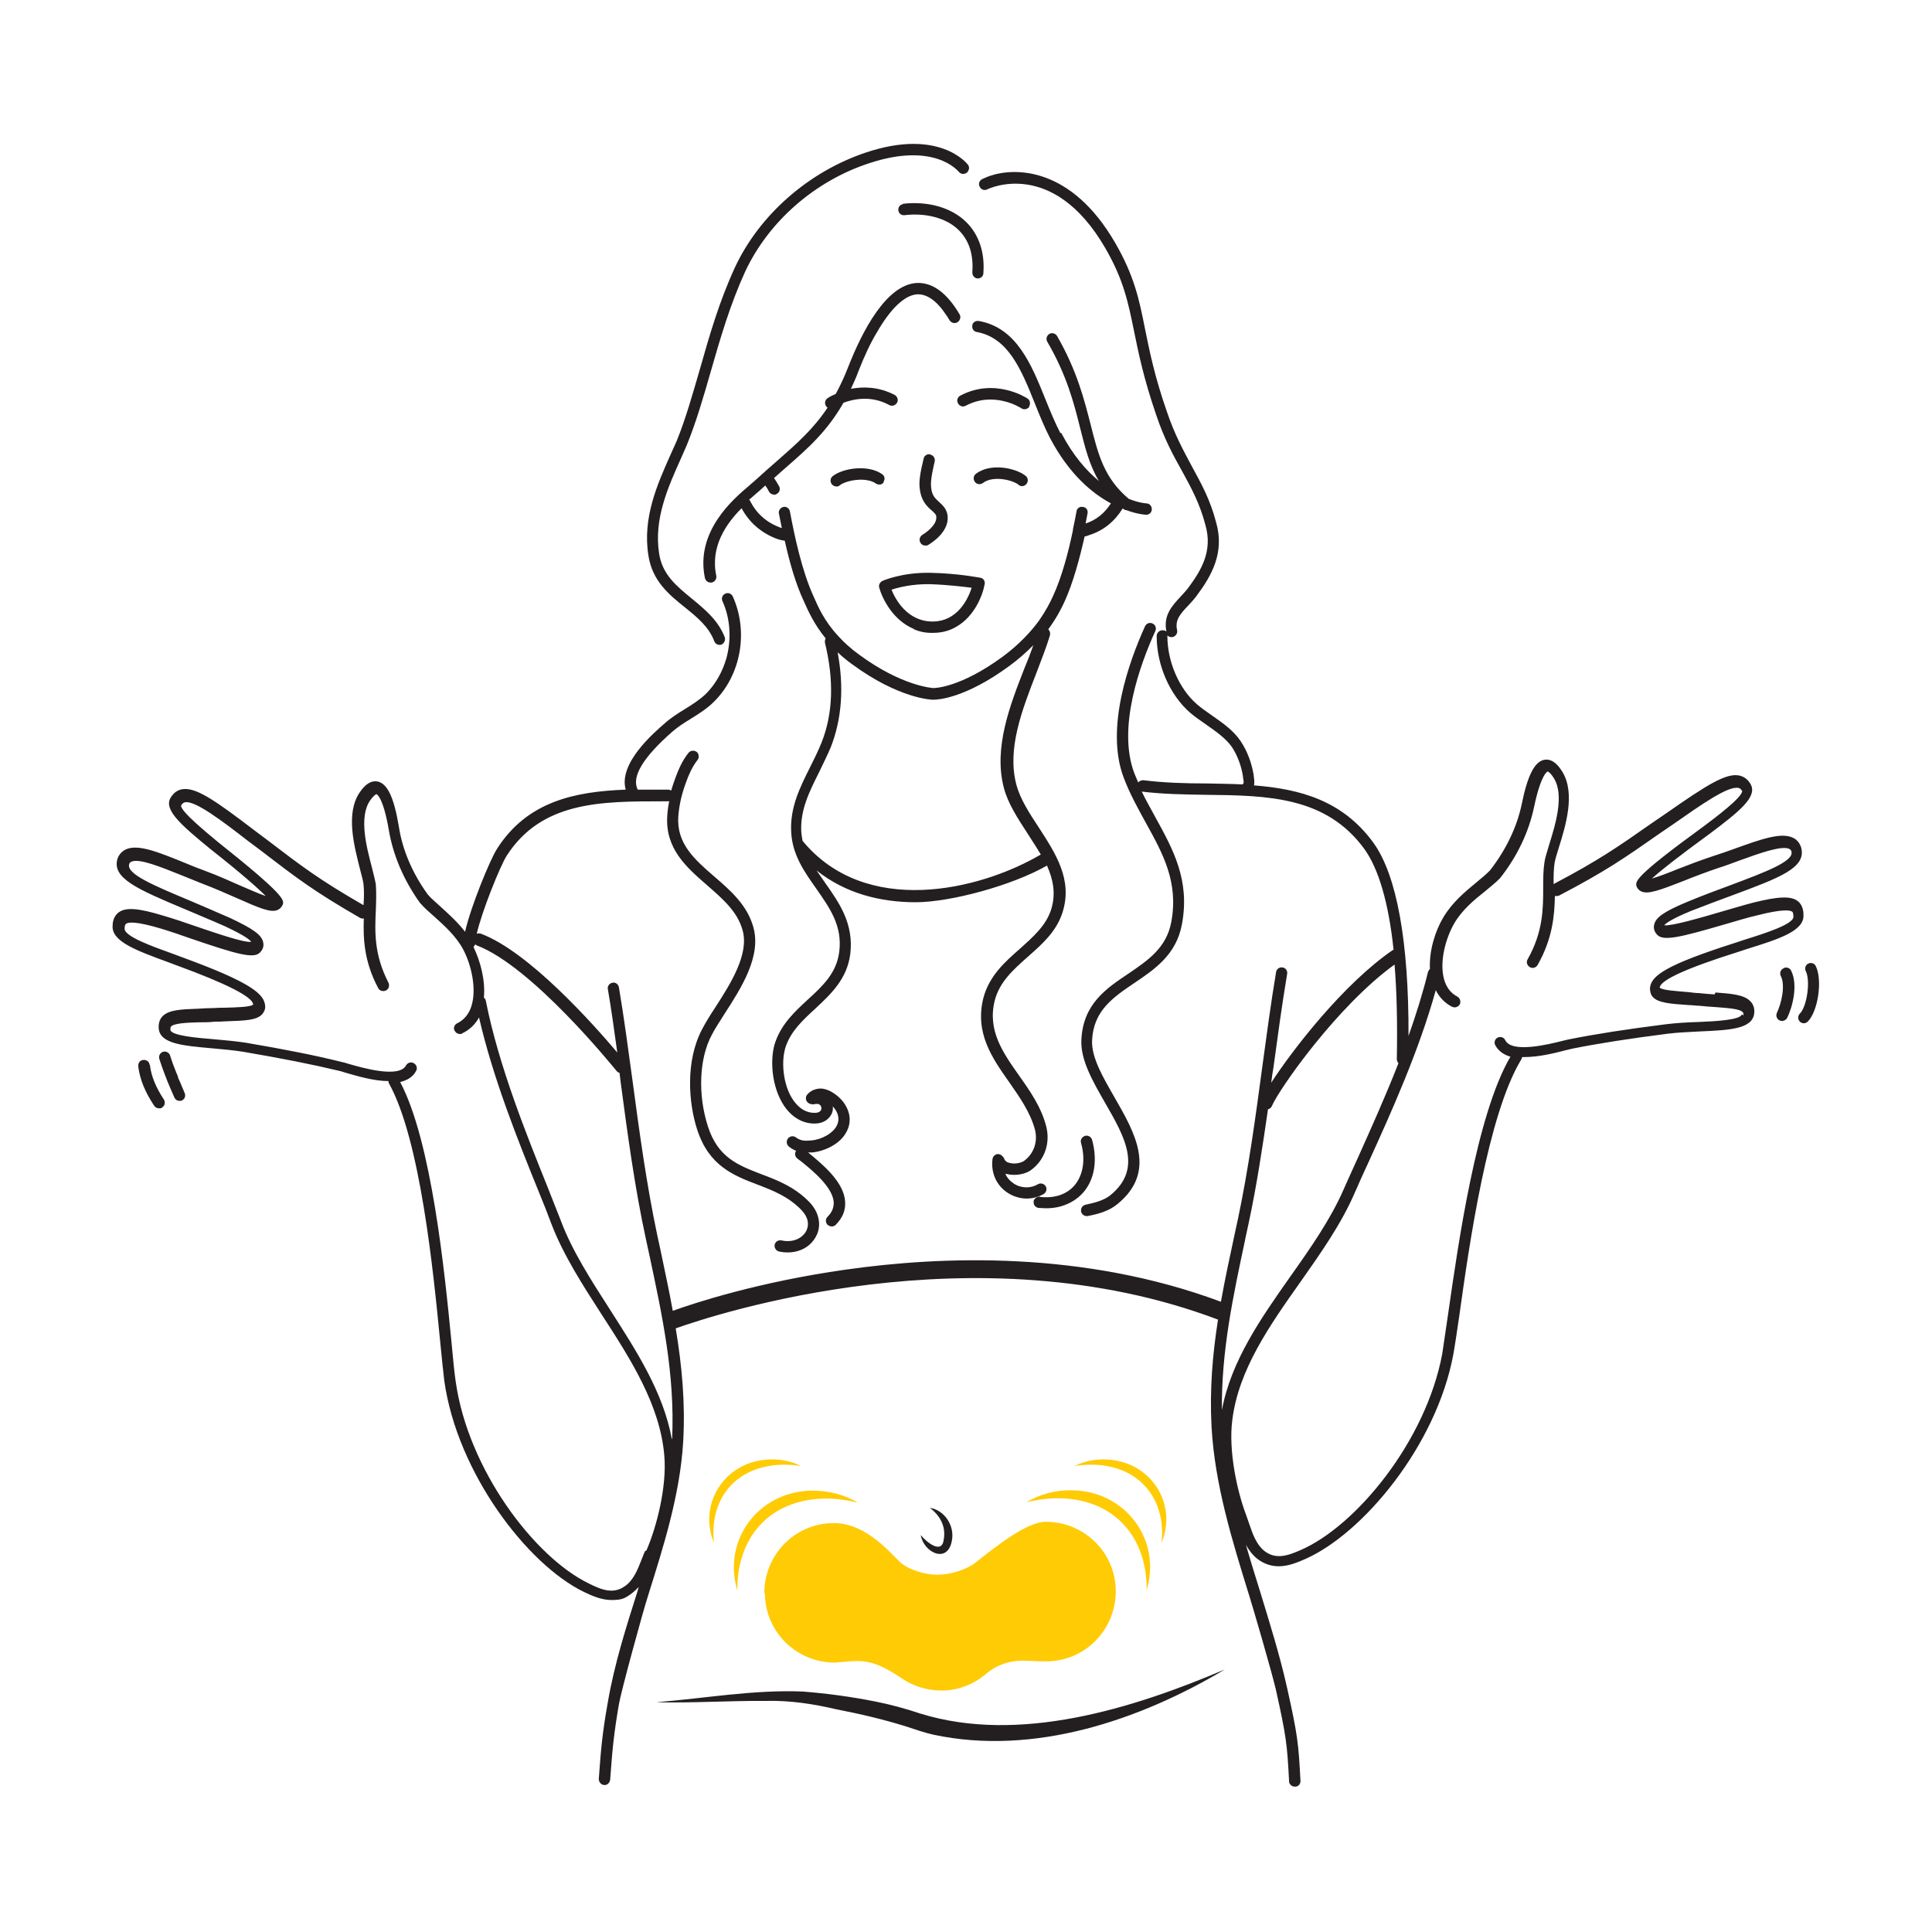 <svg height="595px" width="595px" viewBox="0 0 595.3 595.3" version="1.1" xmlns="http://www.w3.org/2000/svg">
  <defs>
    <style>
      .cls-1 {
        fill: #ffcb05;
      }

      .cls-2 {
        fill: #231f20;
      }
    </style>
  </defs>
  
  <g>
    <g id="Layer_1">
      <path d="M283.7,473c1.8,2.2,6.6,6.1,7.1,1.3.7-3.9-1.1-7.3-4.3-9.7,4.6.7,7.7,5.6,6.8,10.1-1.3,7.3-8.7,3.7-9.6-1.7h0Z" class="cls-2"></path>
      <path d="M235.7,490.9c0,11.9,9.7,21.4,21.6,21.4.3,0,4.8-.5,6.8-.5,5.2,0,9.2,2.3,14,5.5,3.4,2.3,7.6,3.6,12,3.6,5,0,9.6-1.8,13.2-4.7,0,0,0,0,0,0,3.1-2.8,7.2-4.5,11.7-4.5q1.7,0,5.4.2c.7,0,1.4,0,2,0,11.9,0,21.4-9.7,21.4-21.6,0-11.9-9.7-21.4-21.6-21.4-5.9,0-15.6,7.8-22.3,13.1-3.3,2-7.1,3.2-11.2,3.2-4.1,0-8.6-1.7-10.7-3.3-2.9-2.3-10.5-12.6-21.1-12.6-11.9,0-21.4,9.7-21.4,21.6Z" class="cls-1"></path>
      <path d="M227.3,490.4c-5-15.8,6.5-31,23-31.1,4.9,0,9.9,1.2,14,3.7-4.6-1.1-9.2-1.6-13.9-1-15.1,1.9-23.5,13.4-23.2,28.4h0Z" class="cls-1"></path>
      <path d="M220,475.4c-4.9-11.8,3-24.4,15.7-25.6,3.8-.4,7.7.2,11.1,1.9-3.6-.5-7.2-.6-10.8.2-11.5,2.4-17.3,12-16,23.5h0Z" class="cls-1"></path>
      <path d="M357.9,475.4c1.3-11.4-4.6-21.1-16-23.5-3.5-.8-7.2-.7-10.8-.2,3.4-1.7,7.3-2.3,11.1-1.9,12.7,1.2,20.6,13.7,15.7,25.6h0Z" class="cls-1"></path>
      <path d="M353.3,490.3c.3-15-8.1-26.5-23.2-28.4-4.6-.6-9.3-.1-13.9,1,4.2-2.5,9.1-3.8,14-3.7,16.5.1,28,15.3,23,31.1h0Z" class="cls-1"></path>
      <path d="M202.2,524.5c15.1-1.2,29.9-3.9,45.1-3.3,7.6.6,15,1.6,22.5,3.1,4.6.9,9.3,2.2,13.8,3.7,30.4,9.4,65.4-1.5,93.8-13.6-26.3,15.7-58.9,26.7-89.8,20.1-2.7-.6-5.6-1.6-8.3-2.5-7-2.2-14.3-3.9-21.5-5.3-7.3-1.7-14.4-2.8-21.9-2.6-10.8-.1-22.9.7-33.7.4h0Z" class="cls-2"></path>
      <g>
        <path d="M281.6,193.9c1.6.7,3.4,1.1,5.4,1.1.2,0,.3,0,.5,0,2.8,0,5.2-.7,7.2-1.9,5.4-3.1,8-9.3,8.7-13.1.2-.9-.4-1.9-1.4-2-.3,0-6.4-1.3-15.2-1.5-8.8-.2-14.7,2.4-14.9,2.5-.8.4-1.2,1.2-1,2,1,3.7,4.4,10.2,10.7,12.8ZM286.6,180c5.7.2,10.3.8,12.8,1.1-1.1,3.4-4.4,10.6-12.4,10.4-7.5-.2-11.1-6.8-12.3-9.8,2.1-.7,6.4-1.8,11.9-1.7Z" class="cls-2"></path>
        <path d="M272.2,148.5c.6-.8.4-1.9-.4-2.4-4.4-3.1-12.2-1.8-15.2.6-.8.6-.9,1.7-.3,2.5.3.4.9.7,1.4.7s.8-.1,1.1-.4c2.1-1.6,8.2-2.6,11.1-.5.8.5,1.9.4,2.4-.4Z" class="cls-2"></path>
        <path d="M326.7,133.4c-1.6-3.1-3.1-6.7-4.5-10.2-4.4-10.9-8.9-22.2-20.6-24.3-.6-.1-1.2.1-1.6.5-.2.2-.4.5-.4.9-.2,1,.5,1.9,1.4,2,9.7,1.8,13.7,11.6,17.9,22.1,1.4,3.5,2.9,7.2,4.6,10.5,5.9,11.2,13,17.1,18.8,20.2-1.9,3-4.6,5.2-7.8,6.2.2-1.1.4-2.1.6-3.1.2-1-.4-1.9-1.4-2-1-.2-1.9.4-2,1.4-.3,1.7-.7,3.6-1.1,5.5,0,.1,0,.2,0,.3-1.4,6.7-3.4,14.4-6.2,20.4-.8,1.8-2.2,4.5-4.3,7.5-2.5,3.4-6.1,7.3-11.1,11-13.2,9.7-21.1,9.7-21.3,9.7,0,0-.1,0-.2,0,0,0,0,0,0,0,0,0-9.5-.5-22.8-10.3-2.6-1.9-4.7-3.8-6.4-5.7-4.3-4.6-6.2-9-7.6-12.2-3.6-7.8-5.9-18.7-7.3-26.2-.2-1-1.1-1.6-2-1.4-.9.2-1.6,1.1-1.4,2,.3,1.4.6,2.9.9,4.5-.2,0-.4-.1-.6-.2-4.1-1.5-7.2-4.3-9.1-8,0-.2-.2-.4-.4-.5.8-.7,1.6-1.4,2.3-2,.7-.6,1.3-1.1,1.7-1.5.3-.3.7-.6,1-.9.7.9,1.1,1.8,1.1,1.8.3.6.9,1,1.6,1s.5,0,.8-.2c.9-.4,1.2-1.5.8-2.3,0,0-.7-1.3-1.6-2.6,0,0,0,0,0,0,1.2-1.1,2.4-2.1,3.5-3.1,7-6.1,12.8-11.2,17.9-20.1,3.2-1.2,8.6-2.3,14.1.7.9.5,1.9.1,2.4-.7.5-.9.1-1.9-.7-2.4-5-2.6-9.8-2.6-13.5-1.9.8-1.7,1.6-3.5,2.3-5.4,1.8-4.6,3.7-8.7,5.7-12,4.2-7.3,8.5-11.4,12.3-11.7,3-.2,6.1,1.9,9,6.3.4.5.7,1.1,1.1,1.7.5.8,1.6,1.1,2.4.6.5-.3.8-.8.9-1.4,0-.3,0-.7-.2-1-4-6.8-8.5-10-13.4-9.7-9.2.7-16.5,14.5-21,26-1.2,3.1-2.5,5.8-3.8,8.2-1.5.6-2.4,1.2-2.5,1.3-.8.5-1,1.6-.5,2.4.1.2.3.4.5.5-4.4,6.6-9.4,11-15.2,16.1-2.3,2-4.7,4.1-7.2,6.4-.4.4-1,.8-1.6,1.4-5,4.2-16.8,14.2-13.8,28.6.2.8.9,1.4,1.7,1.4s.2,0,.4,0c.9-.2,1.6-1.1,1.4-2.1-1.9-9,3.1-16.1,7.8-20.8,2.3,4.3,6,7.6,10.8,9.4.8.3,1.6.5,2.5.6,1.4,6.3,3.3,13.2,5.9,18.7,1.3,2.9,3.1,7,6.7,11.4-.2.4-.3.9-.2,1.4,2.8,11.5,2.5,21.8-1.1,30.8-1,2.5-2.3,5.1-3.5,7.5-3.1,6.2-6.3,12.5-5.8,20.2.4,6.9,4.1,12.1,7.7,17.2,4.1,5.9,8.1,11.4,7.1,19.4-.8,6.6-5.1,10.6-9.7,14.8-3.9,3.6-7.9,7.3-9.9,12.8-1.9,5-1.4,14.1,2.7,20.1,2.4,3.4,5.6,5.3,9.3,5.3h0c2.4,0,4.3-1.1,5.2-2.9.4-.8.5-1.6.4-2.4.3.4.6.7.8,1,1.1,1.7,1.2,3.3.5,4.8-1.1,2.4-4.6,4.4-7.9,4.7-2.1.2-3.3.1-4.7-.9-.8-.6-1.9-.5-2.5.3-.6.7-.5,1.9.3,2.5.7.6,1.5,1,2.2,1.3-.5.7-.4,1.7.3,2.3.4.3.7.6,1.2.9,3.7,3,9.8,8,10.1,12.7,0,1.6-.5,3-1.9,4.4-.7.7-.7,1.8,0,2.5.1.1.3.2.5.3.2.1.5.2.8.2.5,0,.9-.2,1.2-.5,2.1-2.1,3.1-4.5,2.9-7.1-.3-6.2-7.3-11.8-11.4-15.2,0,0,0,0,0,0,.5,0,.9,0,1.3,0,3.8-.4,8.8-2.6,10.7-6.7.9-1.8,1.5-4.7-.7-8.2-1.2-1.9-4.2-4.6-7.3-4.8-1.7,0-3.2.6-4.3,1.9-.6.7-.5,1.9.3,2.5.3.2.6.4,1,.4.3.1.7.1,1,0,.6-.1,1.3-.2,1.8.4.3.4.4.9.2,1.4-.3.6-1,.9-2,.9h0c-2.6,0-4.7-1.3-6.5-3.8-3.4-4.8-3.9-12.6-2.3-16.9,1.7-4.7,5.3-8,9-11.4,4.8-4.5,9.8-9.1,10.8-16.9,1.1-9.3-3.4-15.7-7.7-21.8-.9-1.3-1.8-2.6-2.7-3.9,8.9,7.1,19.7,9.8,30.5,9.8s29.9-5.2,40.5-11.3c1.9,4.3,2.8,8.6,1.3,13.5-1.6,5-5.5,8.4-9.6,12.1-4.7,4.1-9.5,8.4-11.3,15.2-2.7,10.8,2.7,18.5,8,26,3.2,4.6,6.5,9.3,7.9,14.6.9,3.6-.3,7.2-3.1,9.4-.9.8-3.1,1.3-4.8.8-.9-.2-1.4-.7-1.6-1.3,0-.2-.2-.4-.4-.6-.3-.4-.7-.7-1.3-.8-.9-.1-1.8.6-1.9,1.6-.5,4.3,1.3,8.2,4.8,10.4,1.7,1.1,3.8,1.7,5.7,1.7s0,0,.1,0c1.8,0,3.6-.5,5.2-1.4.8-.5,1.1-1.6.6-2.4-.5-.8-1.6-1.1-2.4-.6-2.2,1.3-5.1,1.3-7.4-.2-1.2-.8-2.1-1.8-2.6-3,0,0,.2,0,.3,0,.7.2,1.6.3,2.4.3,2.1,0,4.2-.6,5.6-1.8,3.9-3.1,5.5-8.1,4.3-13-1.5-6-5-11-8.4-15.8-5-7.1-9.8-13.9-7.5-23.1,1.5-5.8,5.7-9.5,10.2-13.5,4.3-3.8,8.8-7.7,10.7-13.7,3.2-10.1-2.2-18.2-7.3-26.1-2.9-4.4-5.7-8.7-6.9-13.1-3-11.1,1.7-23.1,6.2-34.7,1.5-4,3-7.7,4.1-11.4.2-.7,0-1.4-.5-1.9,2.5-3.4,4.1-6.5,5-8.5,2.7-5.9,4.7-13.5,6.2-20.1.6-.1,1.1-.3,1.6-.5,4.2-1.3,7.7-4.2,10.1-8.1.1,0,.2.1.4.2.2.2.5.3.8.3,3.5,1.3,5.9,1.4,6.1,1.4,0,0,0,0,0,0,.9,0,1.7-.7,1.7-1.7,0-1-.7-1.8-1.7-1.8,0,0-2.2-.1-5.4-1.4-7.6-6.4-9.4-13.6-11.7-22.7-2-7.8-4.2-16.7-10.4-27.5-.5-.8-1.6-1.1-2.4-.6-.8.5-1.1,1.6-.6,2.4,6,10.3,8.2,18.9,10.1,26.5,1.5,5.9,2.8,11.4,5.8,16.4-3.9-3.2-8-7.9-11.6-14.8ZM315.7,205.8c-4.5,11.5-9.6,24.6-6.4,36.9,1.3,5,4.4,9.6,7.3,14.1,1.4,2.2,2.8,4.3,4.1,6.5-19.1,11.2-54,19.3-73.4-4.2-.2-.9-.3-1.8-.4-2.7-.4-6.8,2.5-12.5,5.5-18.5,1.2-2.5,2.5-5.1,3.6-7.7,3.4-8.7,4.1-18.5,2.1-29.2,1.3,1.2,2.8,2.5,4.5,3.7,14.3,10.5,24.3,10.9,24.8,10.9,0,0,0,0,0,0,0,0,.1,0,.2,0,0,0,0,0,0,0,0,0,0,0,.1,0,1.2,0,9.7-.4,23.3-10.4,2.9-2.1,5.3-4.3,7.4-6.4-.8,2.3-1.7,4.6-2.7,7Z" class="cls-2"></path>
        <path d="M286.7,140c-.9-.2-1.9.3-2.1,1.3-1.1,4.4-1.5,7.3-1.2,9.2.4,3.9,2.3,5.6,3.7,6.8,1,.9,1.4,1.3,1.4,2,.2,2.4-3.1,4.8-4.3,5.5-.8.5-1.1,1.6-.6,2.4.3.6.9.9,1.5.9s.6,0,.9-.2c.7-.4,6.4-3.8,6-8.8-.2-2.2-1.5-3.4-2.6-4.4-1.2-1.1-2.3-2-2.5-4.6-.3-2.2.8-6.5,1.1-7.9.2-.9-.3-1.9-1.3-2.1Z" class="cls-2"></path>
        <path d="M320.4,368.7c-.9,0-1.6.5-1.9,1.3,0,0,0,.2,0,.3-.1,1,.6,1.8,1.6,1.9.7,0,1.5.1,2.2.1,1.6,0,3.2-.2,4.6-.6,2.8-.8,5.2-2.3,7-4.4,3.4-4,4.3-9.9,2.6-16.1-.3-.9-1.2-1.5-2.2-1.2-.9.3-1.5,1.2-1.2,2.2,1.4,5,.7,9.7-1.9,12.9-2.4,2.9-6.2,4.2-10.7,3.7Z" class="cls-2"></path>
        <path d="M313.8,149.4c.3.2.7.4,1.1.4s1-.2,1.4-.7c.6-.8.5-1.9-.3-2.5-3.2-2.5-10.9-4-15.3-.6-.8.6-.9,1.7-.3,2.5.6.8,1.7.9,2.5.3,3-2.3,9-1,11,.6Z" class="cls-2"></path>
        <path d="M211,187.1c3.8,3.1,7.4,6,9.1,10.5.3.7.9,1.1,1.6,1.1s.4,0,.6-.1c0,0,0,0,0,0,.9-.4,1.3-1.4,1-2.3-2.1-5.3-6.2-8.6-10.2-11.9-4.6-3.8-9-7.3-10-13.8-1.7-10.7,2.8-20.6,6.7-29.3.6-1.4,1.2-2.7,1.8-4.1,2.9-7.1,5.1-14.7,7.4-22.7,2.9-10.1,5.9-20.5,10.6-30.8,7.2-15.4,21.4-27.9,38.2-33.4,19.9-6.6,27.2,2.2,27.6,2.6.6.8,1.7.9,2.5.3.2-.1.3-.3.4-.5.4-.6.4-1.4-.1-2-.4-.5-9-11.2-31.4-3.7-17.6,5.9-32.7,19.1-40.3,35.3-4.9,10.6-7.9,21.1-10.8,31.3-2.3,7.9-4.4,15.4-7.2,22.3-.6,1.3-1.2,2.7-1.8,4-4.1,9.2-8.8,19.6-6.9,31.3,1.2,7.8,6.3,12,11.3,16Z" class="cls-2"></path>
        <path d="M549.5,298.4c-.9.4-1.2,1.5-.8,2.3,1.4,2.7.4,8-1.2,11.4-.4.9,0,1.9.8,2.3.3.1.5.2.8.2.6,0,1.3-.4,1.6-1,1.6-3.3,3.4-10.1,1.2-14.5-.4-.9-1.5-1.2-2.3-.8Z" class="cls-2"></path>
        <path d="M528.3,306.4c-1.5-.1-3.1-.2-4.8-.4-1.1,0-2.2-.2-3.2-.3-3.7-.3-8.3-.6-8.9-1.4.2-2.3,8.3-6,24.2-11l2.4-.8c10-3.1,17.9-5.6,17.7-10.5,0-.7,0-2.9-1.7-4.3-2.1-1.7-6-1.5-13.7.4-3.1.8-6.7,1.9-10.2,2.9-6.1,1.8-15.1,4.4-17.3,4.1.4-.5,1.9-1.8,8.2-4.4,4.6-1.8,8.9-3.4,12.7-4.8,14.8-5.5,22.9-8.5,21.3-14.7-.4-1.3-1.2-2.4-2.4-3-3.7-1.9-10,.4-18.1,3.3-2.2.8-4.5,1.6-6.7,2.3-3.9,1.3-7.6,2.7-10.9,4-2.7,1.1-5.8,2.3-7.9,2.9,2.6-2.4,8.2-6.8,17.8-13.8,9.2-6.9,14.6-11.3,12.7-15.1-.8-1.5-1.9-2.4-3.4-2.8-4.1-1-10.1,2.8-22.7,11.6l-4.1,2.8c-11.3,7.9-16.6,11.6-30.6,19,0-2.3,0-4.5.3-6.5.2-1.1.7-2.8,1.3-4.7,2.1-6.7,5.2-16.7,1.1-23.4-1.7-2.8-3.5-4-5.5-3.7-3,.5-5.2,4.7-7,13.6-1.5,7.2-4.9,14.2-9.8,20.5-1.2,1.2-2.6,2.4-4.2,3.7-3.5,2.9-7.4,6.1-10.2,10.8-2.5,4.2-4.4,10.3-4.1,15.9-.3.2-.5.6-.6.9-1.6,6.5-3.7,13.2-6,19.7.1-29-3.6-49.5-10.8-59.5-9.5-13.1-22.7-16.6-36.8-17.7.2-1.1,0-2.2-.1-2.9v-.2c-.6-3.8-2-7.5-4-10.5-2.2-3.3-5.5-5.6-8.8-7.9-1.7-1.2-3.3-2.3-4.7-3.5-5.5-4.8-9.1-13.1-9.1-21s0-.2,0-.2c.3.3.7.5,1.2.5.1,0,.2,0,.4,0,.9-.2,1.6-1.1,1.4-2.1-.7-3.1.8-4.9,3.6-7.8.8-.9,1.6-1.7,2.4-2.8,4.7-6.3,8.7-13.4,6-22.7-1.8-6.9-4.5-11.8-7.4-17.1-2.6-4.9-5.4-9.9-7.8-17.1-3.8-10.9-5.3-18.6-6.7-25.4-1.8-9.1-3.3-16.3-9.2-26.5-13.5-23.3-30.7-23.3-38.6-20.6-.9.3-1.7.7-2.4,1-.9.5-1.2,1.5-.7,2.4.5.9,1.5,1.2,2.4.7.2-.1,20.1-9.8,36.3,18.2,5.6,9.7,7,16.6,8.8,25.4,1.4,6.9,3,14.7,6.8,25.8,2.5,7.5,5.3,12.6,8.1,17.6,2.8,5.1,5.4,9.9,7.1,16.4,2.4,8.2-1.4,14.2-5.4,19.6-.7.9-1.5,1.7-2.2,2.5-2.7,2.9-5.4,5.8-4.4,10.8-.3-.3-.7-.4-1.2-.4-1,0-1.8.8-1.8,1.8,0,8.9,4,18.1,10.3,23.6,1.5,1.3,3.3,2.5,5,3.7,3,2.1,6,4.2,7.9,6.9,1.7,2.6,2.9,5.8,3.4,9.1v.3c.2.8.2,1.4.2,1.7-.1.1-.3.3-.3.4-3.7-.2-7.4-.2-11-.3-6.6,0-13.3-.2-19.6-1-.6,0-1.2.2-1.6.7-.4-1-.8-1.9-1.2-2.9-5.3-14,1.8-33.5,6.5-43.8.4-.9,0-1.9-.9-2.3-.9-.4-1.9,0-2.3.9-4.9,10.8-12.3,31.3-6.6,46.5,1.9,5.1,4.5,9.7,6.9,14.1,5.2,9.4,10.1,18.2,7.8,30.5-1.5,8-7.2,11.8-13.2,15.9-6.9,4.6-14,9.4-14.5,20.4-.3,6.3,3.6,12.9,7.3,19.4,6,10.4,11.7,20.3,1.6,28.5-2,1.6-4.8,2.3-7.6,2.9-.9.2-1.5,1-1.4,1.9,0,0,0,.1,0,.2.2.8.9,1.4,1.7,1.4s.2,0,.3,0c3.2-.6,6.5-1.5,9.1-3.6,12.5-10.1,5.4-22.2-.8-33-3.6-6.3-7.1-12.2-6.9-17.5.4-9.2,6.5-13.3,13-17.7,6.4-4.3,13-8.8,14.7-18.2,2.5-13.5-2.7-22.9-8.2-32.9-1.4-2.6-2.9-5.2-4.2-7.9,6.4.8,13.2.9,19.8,1,19,.2,37,.5,48.8,16.7,4.4,6.1,7.5,16.7,9,31.1,0,0-.1,0-.2,0-15.2,10.4-30.9,30.7-37.5,40.9.2-1.6.4-3.2.7-4.8,1.3-9.5,2.6-19.2,4.2-28.7.2-1-.5-1.9-1.4-2-.9-.2-1.9.5-2,1.4-1.6,9.5-2.9,19.3-4.2,28.8-2.1,15.7-4.3,31.9-7.6,47.5l-1,4.6c-1.5,7-3,13.9-4.2,20.7-42.4-15.8-86.1-14.1-115.6-9.9-26.9,3.8-46.7,10.3-53.3,12.7-1.1-6.2-2.5-12.4-3.8-18.8l-1-4.6c-3.3-15.6-5.5-31.8-7.6-47.5-1.3-9.5-2.6-19.3-4.2-28.8-.2-1-1.1-1.6-2-1.4-1,.2-1.6,1.1-1.4,2,1.1,6.4,2,13,2.9,19.5-7.1-8.4-27.1-31-42-36.6-.4-.2-.9-.1-1.3,0,1.6-7,7.2-20.8,9.2-24,10.8-16.8,29-16.8,48.3-16.8h1.5c0,0,.2,0,.3,0-.3,1.4-.5,2.9-.6,4.4-.7,10.2,5.9,15.9,12.2,21.4,4.8,4.2,9.4,8.1,11,13.9,2.1,7.4-3.7,16.5-8.4,23.8-1.6,2.4-3,4.7-4.1,6.8-5.2,9.9-4.1,22.8-1.5,30.8,3.6,11.2,11.2,14.2,18.6,17,4.7,1.8,9.6,3.7,13.6,7.9,2,2.1,2.5,4.5,1.3,6.6-1.1,1.9-3.8,3.5-7.5,2.7-1-.2-1.9.4-2.1,1.3-.2.9.4,1.9,1.3,2.1.9.2,1.8.3,2.7.3,3.7,0,6.9-1.7,8.6-4.7.2-.3.3-.7.5-1,1.3-3.2.4-6.8-2.3-9.7-4.5-4.7-9.8-6.8-14.9-8.7-7.2-2.8-13.4-5.1-16.5-14.8-3.1-9.7-2.7-20.8,1.2-28.1,1-2,2.5-4.2,4-6.6,5.1-7.9,11.4-17.7,8.8-26.7-1.9-6.8-7.1-11.3-12.1-15.6-6-5.2-11.6-10.1-11-18.5.3-3.6,1-6.7,2.4-10.5.7-2,1.9-4.8,3.5-6.8.6-.7.5-1.9-.2-2.5-.8-.6-1.9-.5-2.5.2-2,2.4-3.3,5.6-4.1,7.8-.5,1.3-.9,2.6-1.3,3.9-.3-.2-.6-.3-1-.3h-1.5c-2.6,0-5.2,0-7.8,0-2-3.9,1.6-9.9,10.6-17.8,1.7-1.5,3.6-2.7,5.7-4,2.4-1.5,5-3.1,7.1-5.2,8.4-8.2,10.8-21.6,5.9-32.5-.4-.9-1.4-1.3-2.3-.9-.9.4-1.3,1.4-.9,2.3,2.5,5.5,2.8,11.9,1.2,17.7-1.2,4.1-3.3,7.9-6.3,10.9-1.9,1.8-4.2,3.3-6.5,4.7-2.1,1.3-4.2,2.6-6.1,4.3-3.7,3.2-14.4,12.5-12.1,20.5-15.5.6-30.3,3.5-39.7,18.3-2.2,3.5-8.1,17.9-9.8,25.5-2.3-3-5-5.4-7.4-7.6-1.5-1.4-3-2.6-4.1-3.9-4.7-6.5-7.8-13.7-8.9-20.9-1.5-9-3.5-13.2-6.5-13.9-1.9-.4-3.8.7-5.6,3.4-4.4,6.5-1.6,16.7.1,23.5.5,2,1,3.7,1.1,4.7.2,2,.2,4.2,0,6.5-13.7-7.9-18.8-11.8-29.8-20.2l-4-3c-12.2-9.3-18-13.3-22.2-12.5-1.5.3-2.6,1.2-3.5,2.7-2,3.7,3.3,8.3,12.2,15.6,9.4,7.4,14.7,12.1,17.2,14.6-2.1-.7-5.2-2.1-7.8-3.2-3.2-1.4-6.9-3.1-10.7-4.5-2.2-.8-4.5-1.7-6.6-2.6-7.9-3.2-14.2-5.8-18-4.1-1.2.6-2.1,1.5-2.6,2.9-1.8,6,6.2,9.4,20.7,15.5,3.7,1.6,7.9,3.3,12.4,5.3,6.2,2.9,7.7,4.2,8.1,4.8-2.3.3-11.2-2.8-17.1-4.8-3.4-1.2-7-2.4-10.1-3.3-7.6-2.3-11.4-2.6-13.6-1-1.8,1.3-1.9,3.5-1.9,4.1-.4,4.9,7.4,7.7,17.2,11.3l2.4.9c15.6,5.7,23.6,9.8,23.7,12.1-.6.8-5.2.9-8.9,1-1,0-2.1,0-3.2.1-1.7,0-3.3.1-4.8.2-5.3.2-9.1.3-11.1,2.4-.8.9-1.2,2.1-1.1,3.6.3,4.8,7.4,5.4,16.4,6.2,3.3.3,6.7.6,9.8,1.1,11.7,2,21.3,3.9,29.2,5.8.5.1,1.2.3,2.1.6,3.5,1,8.7,2.6,13.3,2.6,0,.3,0,.6.2.8,9.6,17.4,13.6,57.6,15.7,79.2.5,5.4,1,9.7,1.3,12.4,4,28.3,25.5,56.5,43,65,2.1,1,5.2,2.5,8.5,2.5s4.1-.5,6.2-2c.8-.6,1.5-1.3,2.2-2-.1.5-.3.9-.4,1.4-3.5,11-7.1,22.4-9.1,34-1.6,9-2.1,13.8-2.8,23.7,0,1,.7,1.8,1.6,1.9,0,0,0,0,.1,0,0,0,.1,0,.2,0,.8,0,1.5-.8,1.6-1.6.7-9.8,1.2-14.5,2.7-23.3.6-3.6,7-27.2,9-33.5,4.8-15.3,9.8-31,10.8-47.3.7-12.1-.4-23.6-2.3-35,11.5-4.1,92.3-31,167.1-2.7-1.7,10.8-2.6,21.6-2,33,1,17.9,6.4,35.2,11.6,52,.9,2.8,6.9,23.3,8.2,28.9,3.3,14.8,3.5,17.1,4.1,28.4,0,.7.5,1.2,1.1,1.5.2,0,.4.1.7.1s0,0,.1,0c1,0,1.7-.9,1.6-1.9-.6-11.2-.8-13.8-4.2-28.9-2.2-9.8-5.3-19.7-8.2-29.2-1.5-4.8-3-9.6-4.4-14.5.9,1.6,2,3.1,3.5,4.3,2.2,1.7,4.5,2.3,6.6,2.3,3.1,0,6-1.3,8.1-2.2,17.8-7.8,40.5-35,45.7-63.1.5-2.7,1.1-6.9,1.9-12.3,3-21.5,8.7-61.5,19-78.5.2-.3.2-.5.3-.8.2,0,.5,0,.7,0,4.4,0,9.3-1.2,12.7-2.1.9-.2,1.6-.4,2.1-.5,8-1.6,17.6-3.1,29.4-4.6,3.1-.4,6.5-.5,9.9-.7,9-.4,16.1-.7,16.7-5.5.2-1.4-.2-2.7-1-3.6-1.9-2.2-5.7-2.5-10.9-2.9ZM198.7,478c-.3.8-.7,1.7-1,2.5-1.2,3.1-2.5,6.4-5.1,8.2-3.6,2.6-7.2,1.2-11.2-.8-16.7-8.1-37.2-35.1-41-62.3-.4-2.6-.8-6.9-1.3-12.2-2.1-21.6-6.1-61.7-15.8-80,2.1-.5,3.9-1.5,4.9-3.4.5-.8.2-1.9-.7-2.4-.8-.5-1.9-.2-2.4.7-2.2,4-13.5.7-17.7-.5-.9-.3-1.7-.5-2.2-.6-8-2-17.6-3.9-29.4-5.9-3.2-.5-6.7-.8-10.1-1.1-4.9-.4-13.1-1.1-13.2-2.9,0-.7.1-.9.2-1,.9-1,4.8-1.2,8.6-1.3,1.5,0,3.2,0,4.9-.2,1.1,0,2.2,0,3.2-.1,6-.2,9.7-.3,11.4-2.2.6-.7,1-1.6.9-2.5-.2-3.7-4.3-7.3-26-15.2l-2.4-.9c-6.4-2.3-15.1-5.4-14.9-7.8,0-1.2.4-1.4.5-1.5.8-.5,3.2-.7,10.6,1.5,3,.9,6.5,2.1,9.9,3.3,13.5,4.6,18.8,6.1,20.7,4.1,1.1-1.1,1.2-2.3,1-3.1-.4-2.3-3.1-4.2-10.1-7.5-4.5-2-8.8-3.8-12.5-5.4-11-4.6-19.6-8.2-18.7-11.2.1-.4.3-.6.7-.8,2.4-1.1,9.2,1.7,15.2,4.1,2.2.9,4.5,1.8,6.7,2.7,3.7,1.4,7.3,3,10.5,4.4,7,3.1,10.5,4.6,12.6,3.7.7-.3,1.2-.8,1.6-1.6.5-1.4.9-2.8-20-19.4-3.1-2.6-11.5-9.4-11.3-11.2.4-.7.8-.9,1.2-1,3.1-.6,11.4,5.7,19.4,11.9l4,3c11.2,8.6,16.3,12.5,30.5,20.7.4.2.8.3,1.2.2-.2,6,0,13.1,4.4,21.4.4.9,1.5,1.2,2.4.8.9-.4,1.2-1.5.8-2.4-4.5-8.7-4.2-15.9-3.9-22.2.1-2.8.2-5.5,0-8.1-.2-1.3-.7-3.1-1.2-5.2-1.6-6.1-4.1-15.4-.6-20.6,1.2-1.7,1.9-2,2-2,0,0,2,.6,3.8,11,1.3,7.8,4.6,15.5,9.6,22.5,0,0,0,0,.1.1,1.2,1.4,2.8,2.8,4.4,4.2,3.1,2.8,6.7,6,8.9,10.2,2.4,4.6,4.2,12.1,2.4,17.5-.8,2.4-2.3,4.1-4.3,5.1-.9.4-1.3,1.5-.8,2.3.3.6.9,1,1.6,1s.5,0,.7-.2c2.2-1,4-2.7,5.2-4.9,4.4,19.1,12.3,38.6,18.2,53.2,1.6,3.9,3,7.4,4.1,10.4,3.7,9.7,9.8,19.1,15.6,28.1,8.8,13.6,17.9,27.7,19.2,43.4.8,9.4-2.3,21.7-5.5,29.1ZM207,443.4c-2.6-14.4-11-27.3-19-39.8-5.7-8.9-11.7-18.1-15.2-27.5-1.2-3-2.6-6.6-4.1-10.4-6.3-15.7-15-37.1-19-57.3,0-.4-.3-.7-.6-1,.5-5.4-1.1-11.3-3.2-15.6.2-.2.4-.5.5-.8.2.1.3.2.5.3,17.1,6.5,42,37.4,43.1,38.7.2.3.6.5.9.6.1,1.1.3,2.2.4,3.3,2.1,15.8,4.3,32.1,7.7,47.8l1,4.6c4.1,19.2,8,37.3,7.1,57.1ZM383.7,381.7l1-4.6c2.5-11.6,4.3-23.6,6-35.3.5-.1,1-.5,1.2-1,2.2-5.2,20.1-30.8,37.8-43.6.7,8.5.9,18.2.7,29.1,0,.5.2,1,.5,1.3-4.1,10.5-8.6,20.4-12.3,28.7-1.7,3.7-3.3,7.3-4.6,10.2-4,9.2-10.3,18.2-16.4,26.8-9,12.8-18.3,26-21.1,41.2-.2-18,3.4-34.9,7.2-52.7ZM536.7,312.5c-.2,1.8-8.4,2.2-13.3,2.4-3.4.1-6.9.3-10.1.7-11.9,1.5-21.6,3-29.6,4.6-.6.1-1.3.3-2.2.5-4.3,1.1-15.7,3.9-17.7-.2-.4-.9-1.5-1.2-2.3-.8-.9.4-1.2,1.5-.8,2.3,1,1.9,2.7,3,4.7,3.6-10.5,17.9-16.1,57.8-19.2,79.3-.8,5.4-1.4,9.6-1.8,12.2-5,27-26.6,53.1-43.6,60.5-4.1,1.8-7.7,3-11.2.3-2.5-2-3.6-5.2-4.7-8.4-.3-.9-.6-1.7-.9-2.6-2.9-7.6-5.5-20-4.3-29.3,1.9-15.6,11.6-29.3,21-42.6,6.2-8.8,12.6-17.9,16.7-27.4,1.3-3,2.8-6.3,4.6-10.2,6.5-14.3,15.2-33.5,20.4-52.3,1.1,2.2,2.8,4,5,5.1.3.1.5.2.8.2.6,0,1.2-.3,1.6-.9.4-.9.1-1.9-.7-2.4-2-1-3.4-2.8-4.1-5.2-1.6-5.5.5-12.9,3.1-17.4,2.4-4.1,6.1-7.2,9.4-9.8,1.7-1.4,3.3-2.7,4.6-4,0,0,0,0,.1-.1,5.3-6.7,8.9-14.3,10.5-22,2.2-10.4,4.2-10.9,4.2-10.9,0,0,.8.3,1.9,2.1,3.3,5.3.4,14.5-1.5,20.6-.6,2.1-1.2,3.8-1.4,5.2-.4,2.6-.4,5.2-.4,8,0,6.3,0,13.5-4.8,22-.5.8-.2,1.9.7,2.4.8.5,1.9.2,2.4-.7,4.6-8.1,5.2-15.3,5.3-21.2.4,0,.8,0,1.2-.1,14.5-7.6,19.8-11.3,31.4-19.4l4.1-2.8c8.3-5.8,16.8-11.8,19.9-11,.3,0,.7.3,1.1.9.2,1.9-8.5,8.4-11.7,10.8-21.7,15.8-21.3,17.1-20.8,18.7.3.7.8,1.2,1.5,1.5,2.1.9,5.6-.4,12.8-3.2,3.2-1.3,6.9-2.7,10.7-4,2.3-.7,4.6-1.6,6.8-2.4,6.1-2.2,13-4.7,15.3-3.5.3.2.5.4.6.8.8,3-8,6.3-19.2,10.5-3.8,1.4-8.1,3-12.7,4.9-7.2,3-9.9,4.8-10.4,7.1-.2.8-.2,1.9.9,3.1,1.9,2.1,7.2.8,20.9-3.2,3.5-1,7-2.1,10.1-2.8,7.5-1.9,9.9-1.6,10.6-1.1.1,0,.4.3.4,1.6,0,2.3-8.8,5.1-15.2,7.1l-2.4.8c-22,7-26.3,10.3-26.6,14.1,0,1,.2,1.9.8,2.6,1.6,1.9,5.3,2.2,11.3,2.6,1,0,2.1.2,3.1.2,1.7.2,3.4.3,4.9.4,3.7.3,7.6.5,8.5,1.6,0,0,.3.3.2,1Z" class="cls-2"></path>
        <path d="M559.5,297.7c-.4-.9-1.5-1.2-2.3-.8-.9.4-1.2,1.5-.8,2.3,1.5,2.9.4,10.9-1.8,13.1-.7.7-.7,1.8,0,2.5.3.3.8.5,1.2.5s.9-.2,1.2-.5c3.2-3.2,4.6-12.8,2.5-17.1Z" class="cls-2"></path>
        <path d="M278.3,62.9c-1,.1-1.6,1-1.5,1.9.1,1,1,1.6,1.9,1.5,6.6-.8,12.9.9,16.6,4.5,3.3,3.2,4.7,7.6,4.3,13.1,0,1,.6,1.8,1.6,1.9,0,0,0,0,.1,0,.9,0,1.7-.7,1.7-1.6.5-6.5-1.4-12-5.4-15.9-4.6-4.4-11.7-6.4-19.5-5.5Z" class="cls-2"></path>
        <path d="M54.9,331.9q-.8-1.9-1.7-4.3l-.8-2.4c-.3-.9-1.3-1.4-2.2-1.1-.9.3-1.4,1.3-1.1,2.2l.8,2.4c.9,2.4.9,2.5,1.7,4.5.4,1,1,2.4,2.1,4.9.3.7.9,1.1,1.6,1.1s.5,0,.7-.1c.9-.4,1.3-1.4.9-2.3-1-2.5-1.7-4-2.1-4.9Z" class="cls-2"></path>
        <path d="M317.1,125.2c.5-.8.3-1.9-.5-2.4-.4-.3-10.1-6.5-20.7-.9-.9.5-1.2,1.5-.7,2.4.5.9,1.5,1.2,2.4.7,8.7-4.6,16.8.6,17.1.8.3.2.6.3,1,.3.6,0,1.1-.3,1.5-.8Z" class="cls-2"></path>
        <path d="M46.1,328.1c-.1-1-1-1.6-2-1.5-1,.1-1.6,1-1.5,2,.5,4,2.1,7.9,4.9,12.1.3.5.9.8,1.5.8s.7,0,1-.3c.8-.5,1-1.6.5-2.4-2.5-3.8-3.9-7.2-4.3-10.6Z" class="cls-2"></path>
      </g>
    </g>
  </g>
</svg>